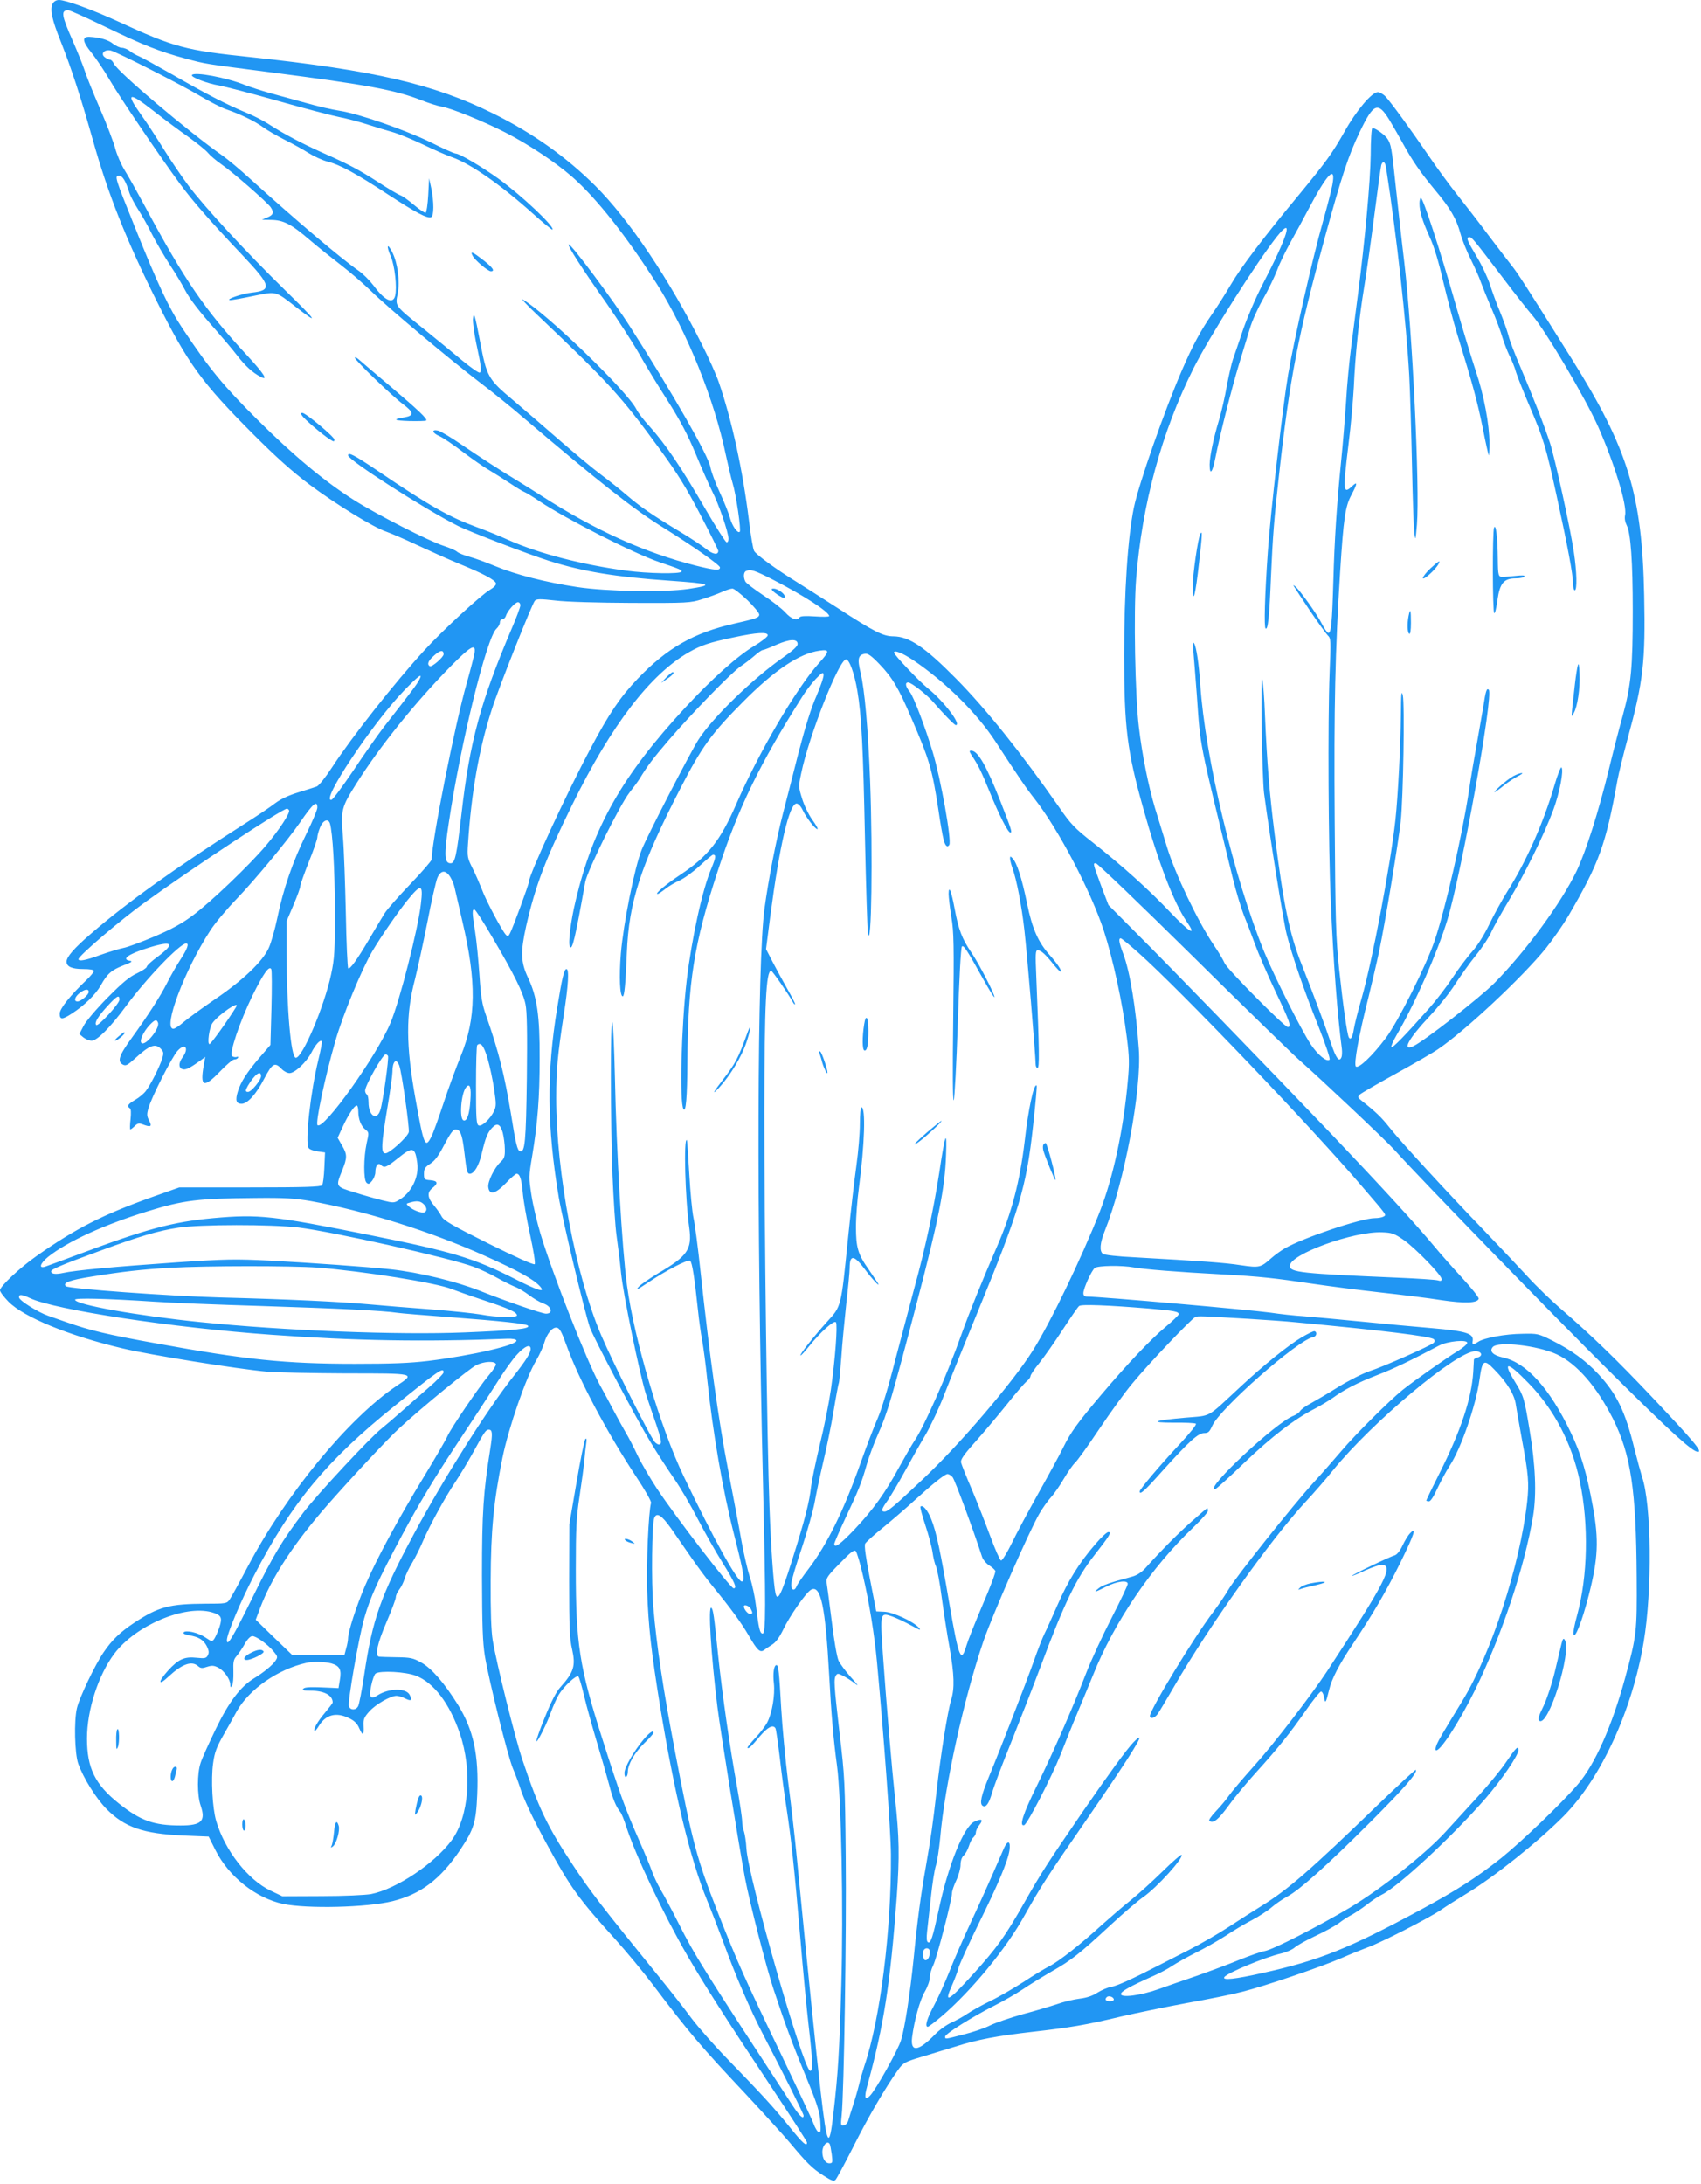 <?xml version="1.0" standalone="no"?>
<!DOCTYPE svg PUBLIC "-//W3C//DTD SVG 20010904//EN"
 "http://www.w3.org/TR/2001/REC-SVG-20010904/DTD/svg10.dtd">
<svg version="1.0" xmlns="http://www.w3.org/2000/svg"
 width="997pt" height="1280pt" viewBox="0 0 997 1280"
 preserveAspectRatio="xMidYMid meet">
<g transform="translate(0,1280) scale(0.1,-0.1)"
fill="#2196f3" stroke="none">
<path d="M309 12779 c-18 -34 -5 -94 50 -230 60 -152 113 -314 185 -569 89
-317 196 -587 377 -950 182 -363 259 -470 564 -776 137 -137 229 -219 330
-295 157 -117 374 -250 448 -275 26 -9 108 -44 180 -78 73 -34 184 -84 247
-110 142 -58 214 -96 217 -116 2 -9 -13 -24 -35 -37 -50 -28 -276 -236 -384
-354 -172 -187 -429 -513 -542 -687 -37 -57 -77 -107 -89 -112 -12 -4 -60 -20
-107 -34 -56 -17 -102 -38 -137 -64 -28 -22 -110 -77 -183 -123 -393 -250
-686 -459 -897 -642 -99 -85 -143 -136 -143 -164 0 -29 32 -43 96 -43 42 0 64
-4 64 -12 0 -6 -20 -30 -43 -52 -93 -88 -157 -168 -157 -197 0 -37 14 -37 71
0 73 47 139 111 170 166 38 68 62 89 134 117 45 17 54 23 38 26 -55 8 -12 40
105 76 143 45 162 27 57 -51 -36 -26 -65 -53 -65 -60 0 -6 -26 -23 -57 -38
-44 -20 -85 -54 -173 -143 -66 -67 -126 -138 -140 -165 l-25 -48 24 -20 c13
-10 34 -19 48 -19 32 0 108 76 201 202 120 163 317 368 353 368 19 0 7 -32
-35 -97 -24 -37 -58 -97 -76 -133 -39 -78 -112 -191 -208 -324 -75 -103 -86
-138 -52 -156 17 -9 27 -4 68 33 89 82 123 94 156 58 16 -17 16 -25 6 -58 -16
-49 -66 -149 -94 -186 -11 -16 -40 -40 -64 -54 -43 -25 -50 -37 -31 -49 7 -4
8 -27 4 -65 -4 -33 -4 -59 -1 -59 3 0 15 9 26 20 16 16 25 18 45 10 49 -19 58
-14 39 22 -14 26 -14 38 -4 72 18 65 139 303 171 337 45 49 69 15 28 -40 -25
-34 -22 -65 6 -69 19 -2 43 11 104 55 l24 18 -8 -45 c-24 -131 -2 -141 94 -41
37 39 75 71 84 71 9 0 19 4 22 10 3 5 0 8 -7 5 -7 -3 -19 -1 -27 4 -20 13 44
202 119 356 65 131 98 177 110 154 4 -8 4 -111 1 -229 l-6 -215 -63 -73 c-76
-89 -111 -144 -128 -200 -16 -51 -10 -72 22 -72 35 0 87 58 134 150 46 88 61
96 100 55 13 -14 34 -25 47 -25 31 0 99 64 128 120 24 47 51 77 61 67 3 -3 -6
-52 -20 -109 -46 -188 -79 -485 -57 -517 5 -8 29 -17 53 -20 l43 -6 -4 -90
c-2 -50 -8 -96 -13 -102 -8 -10 -105 -13 -424 -13 l-413 0 -158 -56 c-291
-104 -446 -183 -676 -344 -101 -71 -217 -180 -217 -203 0 -9 22 -38 49 -66 89
-91 353 -200 671 -275 153 -37 675 -121 845 -136 55 -5 263 -9 463 -10 412 0
408 1 297 -73 -282 -189 -649 -635 -874 -1062 -49 -93 -97 -180 -106 -192 -15
-22 -23 -23 -138 -23 -215 -1 -279 -18 -422 -113 -80 -53 -129 -100 -177 -171
-50 -72 -142 -265 -157 -328 -18 -75 -13 -264 7 -324 30 -85 104 -204 167
-268 106 -107 214 -144 448 -155 l150 -6 40 -80 c78 -155 237 -281 397 -315
142 -29 489 -21 640 16 166 41 281 128 398 302 80 121 92 159 99 322 10 234
-22 380 -112 526 -81 130 -156 216 -216 249 -48 27 -64 30 -144 31 -49 1 -96
2 -102 3 -28 3 -12 76 42 202 30 70 55 136 55 147 0 11 9 31 21 46 11 14 25
43 31 64 6 20 25 62 44 92 18 30 47 88 64 129 39 90 127 252 190 346 26 39 73
117 105 175 65 119 73 130 90 130 21 0 23 -21 9 -110 -41 -257 -49 -372 -49
-745 1 -300 4 -389 17 -472 24 -144 134 -586 164 -658 14 -33 32 -81 40 -106
21 -69 73 -180 155 -331 141 -260 190 -328 408 -568 62 -69 161 -188 219 -265
211 -279 274 -354 548 -645 105 -113 220 -239 254 -280 97 -116 130 -150 195
-191 48 -31 62 -36 72 -26 7 7 55 96 106 197 87 173 188 346 262 449 30 41 38
45 141 76 60 18 147 45 194 59 128 41 247 63 449 86 227 26 313 40 521 90 91
21 266 57 390 80 124 22 268 51 320 65 128 32 453 142 581 197 57 25 127 53
154 63 77 27 360 172 429 219 33 23 102 66 151 96 161 97 420 304 570 455 219
222 402 619 469 1020 51 303 46 808 -10 970 -7 22 -27 95 -44 162 -54 221
-104 323 -213 440 -74 79 -157 139 -268 195 -82 41 -87 42 -175 40 -103 -1
-225 -24 -260 -47 -31 -20 -36 -19 -32 7 6 42 -41 56 -238 73 -98 8 -287 26
-419 39 -132 13 -283 27 -335 31 -52 3 -140 13 -194 21 -113 16 -1000 94
-1073 94 -16 0 -23 6 -23 20 0 28 48 133 67 148 20 14 157 16 229 3 58 -11
256 -27 519 -41 220 -12 309 -22 530 -55 88 -13 264 -36 390 -50 127 -14 291
-34 365 -46 136 -20 209 -17 217 8 3 7 -42 63 -99 125 -57 62 -126 140 -153
173 -112 135 -325 367 -609 665 -414 433 -936 971 -1140 1175 l-169 170 -40
105 c-52 141 -52 140 -34 140 9 0 263 -244 564 -541 301 -298 584 -573 628
-612 124 -109 513 -476 559 -528 133 -149 933 -973 1272 -1309 349 -346 474
-460 506 -460 28 0 -24 62 -269 321 -204 216 -356 363 -533 516 -58 50 -146
135 -195 189 -50 54 -164 175 -254 269 -219 227 -487 518 -555 604 -50 63 -79
91 -166 160 -22 17 -23 21 -10 35 8 8 103 63 210 122 107 59 220 124 250 145
159 108 493 421 631 591 43 54 102 139 132 190 180 309 219 417 287 793 7 39
34 149 60 245 92 336 105 450 97 839 -12 593 -94 861 -427 1391 -267 426 -314
499 -351 545 -22 28 -85 110 -140 183 -55 74 -136 178 -179 232 -43 54 -118
156 -166 227 -111 162 -219 310 -252 346 -14 15 -35 27 -46 27 -35 0 -127
-109 -195 -231 -73 -129 -108 -177 -266 -369 -211 -254 -343 -429 -400 -527
-32 -54 -81 -132 -110 -173 -68 -99 -112 -180 -175 -325 -105 -242 -255 -671
-284 -810 -36 -176 -57 -492 -57 -865 0 -423 17 -560 111 -895 90 -323 181
-558 255 -666 63 -92 20 -67 -95 53 -123 130 -279 271 -455 410 -107 84 -129
107 -199 209 -219 314 -426 573 -604 753 -182 184 -273 245 -365 246 -61 0
-113 27 -329 167 -92 59 -200 128 -240 153 -114 70 -237 159 -248 181 -6 11
-20 90 -30 177 -37 298 -99 584 -177 812 -14 41 -59 143 -101 225 -186 373
-425 729 -623 926 -171 170 -368 310 -599 424 -344 171 -696 253 -1420 330
-384 40 -448 57 -780 210 -151 69 -305 125 -344 125 -16 0 -30 -8 -37 -21z
m312 -138 c215 -104 313 -143 469 -185 121 -32 95 -28 505 -81 558 -72 724
-103 876 -163 41 -16 93 -33 117 -37 57 -9 243 -85 373 -151 135 -69 292 -173
392 -260 141 -123 320 -349 498 -630 176 -280 336 -676 404 -1004 14 -63 31
-136 39 -162 20 -64 51 -276 42 -285 -12 -12 -45 35 -57 80 -6 23 -32 90 -59
148 -27 58 -52 126 -56 150 -10 64 -213 420 -471 824 -99 156 -350 492 -360
482 -7 -8 79 -142 220 -342 69 -99 155 -232 191 -295 35 -63 110 -187 167
-275 76 -120 118 -199 166 -314 35 -85 79 -184 97 -220 39 -76 96 -243 96
-279 0 -14 -5 -22 -12 -20 -7 3 -60 86 -118 185 -147 254 -239 389 -333 494
-33 35 -68 81 -78 102 -55 106 -523 558 -664 641 -16 10 26 -35 95 -100 405
-384 481 -467 705 -774 107 -147 156 -226 240 -387 58 -111 105 -206 105 -212
0 -26 -32 -21 -72 12 -24 19 -96 67 -162 106 -157 95 -221 139 -303 209 -37
32 -106 87 -153 122 -47 35 -152 123 -235 195 -82 72 -207 179 -276 238 -149
125 -156 138 -195 344 -31 161 -37 181 -42 132 -1 -20 7 -80 18 -135 30 -138
34 -170 22 -178 -6 -3 -52 29 -104 72 -51 43 -149 123 -218 179 -179 144 -174
137 -159 212 14 74 0 179 -32 243 -29 57 -36 39 -9 -24 24 -55 38 -183 26
-232 -13 -51 -62 -27 -127 61 -23 30 -62 69 -87 86 -106 74 -362 291 -637 540
-59 54 -131 114 -161 135 -196 137 -615 491 -637 539 -5 12 -15 23 -22 23 -6
0 -20 6 -30 14 -28 20 -4 48 34 40 37 -9 418 -203 530 -270 52 -31 117 -64
145 -74 87 -30 167 -69 217 -105 26 -19 85 -53 131 -76 46 -23 107 -57 137
-76 30 -19 80 -42 110 -50 73 -18 170 -71 357 -194 161 -105 228 -141 251
-132 17 7 17 89 1 169 l-13 59 -5 -99 c-3 -55 -10 -101 -15 -103 -6 -2 -37 19
-70 47 -32 27 -68 53 -80 56 -11 4 -68 37 -126 75 -117 75 -173 105 -329 174
-116 52 -225 109 -313 166 -32 21 -92 52 -135 69 -115 48 -237 111 -428 221
-95 54 -184 103 -199 109 -15 6 -39 19 -53 30 -13 11 -35 20 -48 20 -12 0 -35
11 -51 23 -27 23 -78 38 -138 41 -46 2 -43 -27 12 -94 26 -33 73 -102 103
-154 59 -102 299 -456 416 -615 78 -105 173 -214 368 -420 165 -175 172 -203
52 -216 -58 -6 -161 -42 -126 -44 8 0 69 10 134 24 139 28 128 31 251 -65 140
-108 125 -86 -67 102 -226 221 -464 479 -562 608 -39 52 -105 149 -146 215
-41 66 -100 157 -132 201 -95 133 -75 139 73 23 57 -45 147 -112 201 -150 53
-38 106 -81 117 -95 11 -14 47 -45 80 -68 67 -46 265 -220 287 -250 21 -31 17
-45 -18 -60 l-33 -14 54 -1 c73 -1 119 -25 227 -118 49 -42 132 -108 184 -148
52 -40 132 -109 178 -154 97 -95 459 -399 635 -533 67 -51 183 -144 257 -208
438 -373 650 -540 820 -644 167 -104 330 -218 330 -232 0 -20 -31 -17 -143 11
-299 76 -587 206 -897 405 -58 37 -125 79 -150 94 -98 59 -214 135 -322 208
-62 43 -125 80 -140 84 -41 9 -35 -14 7 -32 19 -8 82 -50 138 -93 57 -43 126
-91 153 -106 27 -16 81 -50 119 -75 39 -26 78 -50 87 -53 10 -4 51 -28 90 -55
152 -102 555 -307 703 -357 124 -42 135 -47 129 -56 -8 -14 -199 -11 -323 6
-256 34 -514 101 -689 179 -53 24 -137 58 -187 76 -161 59 -280 126 -582 331
-138 93 -173 111 -173 90 0 -27 445 -313 645 -414 65 -33 412 -166 535 -205
195 -62 390 -94 708 -116 242 -17 261 -25 107 -48 -143 -21 -479 -15 -652 11
-185 28 -361 73 -481 123 -53 22 -122 47 -152 55 -30 8 -62 21 -71 29 -8 8
-44 23 -80 35 -86 28 -388 182 -521 266 -172 108 -358 263 -569 473 -199 198
-278 293 -438 533 -82 123 -142 251 -281 597 -117 291 -120 300 -92 300 20 0
39 -30 61 -102 7 -20 30 -64 52 -98 22 -34 58 -98 80 -143 23 -45 70 -126 105
-180 36 -54 75 -120 88 -146 29 -55 81 -123 186 -241 41 -47 96 -112 122 -146
45 -58 88 -98 136 -123 47 -25 20 18 -79 125 -246 265 -367 441 -599 874 -46
85 -100 182 -121 215 -20 33 -44 89 -53 123 -9 35 -49 141 -90 235 -41 95 -82
197 -91 227 -10 30 -42 110 -71 176 -64 145 -68 174 -24 174 10 0 109 -45 221
-99z m7522 -543 c24 -40 61 -104 82 -143 53 -96 100 -165 183 -265 93 -111
128 -171 152 -259 11 -40 39 -109 62 -154 22 -45 49 -104 58 -132 10 -27 38
-97 63 -155 25 -58 53 -132 62 -165 10 -33 29 -82 42 -109 14 -27 32 -71 39
-98 8 -26 43 -114 78 -196 84 -197 96 -236 160 -529 65 -297 96 -462 96 -515
0 -21 5 -38 10 -38 15 0 12 110 -5 222 -21 144 -111 551 -140 641 -34 104 -99
270 -172 442 -33 77 -66 162 -72 190 -7 27 -29 88 -48 135 -20 47 -46 118 -59
159 -13 41 -48 116 -79 167 -57 96 -64 114 -42 114 14 0 25 -14 200 -244 71
-94 147 -190 168 -214 76 -87 312 -486 387 -655 96 -218 170 -460 157 -517 -4
-18 0 -40 10 -60 23 -44 35 -213 35 -500 0 -334 -10 -437 -58 -612 -22 -79
-59 -222 -82 -318 -61 -250 -134 -479 -189 -595 -90 -187 -297 -470 -481 -656
-87 -88 -415 -343 -476 -371 -69 -32 -30 42 92 172 51 54 119 138 150 187 31
48 87 127 125 174 38 47 78 108 89 134 11 26 57 108 101 182 93 154 210 392
263 535 37 99 63 235 48 250 -4 4 -23 -43 -41 -105 -64 -219 -165 -447 -276
-622 -31 -50 -78 -135 -105 -191 -29 -61 -68 -124 -100 -160 -29 -32 -82 -103
-117 -156 -35 -53 -97 -134 -138 -180 -142 -160 -213 -233 -220 -226 -4 3 11
37 33 75 107 183 238 482 296 673 84 280 271 1318 242 1347 -12 12 -18 -6 -32
-99 -9 -51 -26 -151 -39 -223 -13 -71 -34 -193 -45 -270 -40 -262 -137 -688
-201 -878 -47 -141 -216 -479 -287 -572 -78 -104 -160 -181 -175 -166 -13 13
17 181 74 406 20 83 49 204 63 271 34 161 112 634 126 759 15 140 24 690 12
740 -8 32 -10 9 -11 -115 -2 -184 -17 -475 -32 -615 -29 -266 -135 -825 -198
-1046 -22 -75 -42 -157 -46 -182 -7 -47 -19 -66 -29 -48 -10 16 -35 194 -57
401 -19 182 -22 280 -26 870 -5 666 3 1004 32 1460 20 314 30 382 66 449 35
66 37 82 6 53 -55 -52 -57 -35 -23 244 14 109 27 260 31 334 8 187 31 407 61
589 14 85 41 277 60 425 19 149 37 279 40 289 9 27 23 20 28 -15 62 -396 119
-912 136 -1221 5 -95 12 -329 16 -522 4 -192 10 -372 14 -400 6 -47 7 -44 15
50 17 216 -26 1127 -74 1536 -17 140 -39 344 -51 454 -23 221 -27 240 -48 272
-14 22 -71 63 -88 63 -5 0 -10 -71 -10 -158 -2 -153 -33 -495 -74 -812 -11
-85 -29 -224 -40 -309 -11 -84 -25 -228 -30 -320 -6 -91 -19 -254 -30 -361
-25 -252 -38 -447 -45 -695 -7 -246 -13 -305 -29 -305 -6 0 -23 24 -38 53 -26
54 -137 209 -159 222 -14 10 -21 21 86 -140 48 -71 96 -138 107 -149 19 -18
19 -26 11 -225 -11 -274 -7 -1024 7 -1336 15 -354 39 -666 65 -863 2 -18 1
-40 -2 -48 -13 -33 -32 -8 -61 79 -32 97 -106 295 -172 462 -72 180 -107 352
-159 765 -30 239 -45 419 -57 705 -3 88 -10 178 -15 200 -12 56 -2 -572 10
-665 32 -242 114 -755 132 -824 32 -127 103 -334 186 -540 42 -106 71 -192 66
-197 -16 -16 -70 28 -112 92 -57 88 -209 390 -271 539 -177 433 -347 1141
-375 1570 -8 119 -23 219 -36 239 -7 11 -9 0 -5 -39 3 -30 12 -149 21 -265 22
-313 10 -249 210 -1070 19 -77 48 -174 64 -215 17 -41 47 -120 67 -175 20 -55
74 -180 120 -277 84 -176 95 -208 72 -208 -19 0 -356 340 -370 374 -7 17 -35
65 -64 107 -91 134 -227 418 -274 574 -24 77 -55 181 -71 231 -37 124 -75 310
-94 474 -22 183 -31 672 -16 865 35 441 150 864 337 1237 94 187 366 616 489
772 101 126 64 5 -85 -282 -40 -77 -90 -194 -115 -267 -24 -71 -50 -148 -58
-170 -8 -22 -24 -92 -36 -155 -11 -64 -32 -156 -47 -205 -33 -110 -53 -208
-54 -257 0 -69 17 -48 34 40 27 137 95 405 138 547 22 72 50 165 63 207 12 43
47 121 78 175 31 54 67 130 82 168 14 39 50 113 79 165 29 52 76 138 103 190
113 215 165 268 142 145 -5 -28 -29 -122 -54 -210 -64 -226 -171 -699 -205
-900 -32 -190 -105 -825 -119 -1040 -18 -259 -23 -442 -13 -449 14 -9 22 66
32 314 10 226 18 331 46 580 63 572 112 824 270 1401 97 354 137 476 203 614
82 171 107 181 174 73z m-3612 -2696 c181 -93 329 -189 329 -213 0 -5 -38 -5
-84 -2 -57 4 -85 2 -90 -6 -14 -22 -48 -10 -84 30 -20 22 -79 68 -130 101 -51
34 -97 69 -103 79 -13 25 -11 56 4 62 27 12 50 4 158 -51z m-150 -120 c38 -37
69 -75 69 -84 0 -18 -17 -24 -145 -53 -239 -54 -395 -143 -568 -324 -102 -107
-168 -205 -275 -407 -142 -266 -362 -742 -362 -783 0 -14 -95 -273 -111 -302
-9 -18 -13 -19 -24 -8 -23 24 -117 201 -141 267 -14 35 -38 91 -55 124 -29 58
-31 67 -26 142 20 304 65 558 139 786 41 129 237 622 253 639 11 11 31 11 121
1 65 -8 245 -13 449 -14 325 -1 343 0 411 22 39 12 91 31 115 42 24 11 52 20
62 20 10 0 49 -31 88 -68z m-1331 -30 c0 -10 -23 -72 -51 -137 -182 -428 -246
-662 -294 -1084 -29 -250 -38 -291 -64 -291 -37 0 -39 48 -11 235 69 464 222
1088 280 1140 11 10 20 26 20 37 0 10 6 18 14 18 8 0 18 9 21 20 9 29 54 80
71 80 8 0 14 -8 14 -18z m1450 -176 c0 -8 -36 -36 -79 -62 -97 -57 -254 -198
-407 -364 -367 -397 -537 -697 -639 -1125 -30 -123 -46 -254 -35 -274 14 -25
31 48 90 378 12 68 204 455 260 526 22 28 48 63 58 79 47 77 76 116 170 226
136 158 370 399 424 435 24 16 60 44 81 62 20 18 42 33 48 33 6 0 42 14 80 31
78 34 124 36 124 4 0 -13 -28 -39 -87 -80 -175 -122 -411 -351 -494 -480 -50
-79 -299 -561 -333 -646 -41 -101 -107 -432 -122 -608 -11 -136 -6 -251 11
-251 10 0 17 78 24 255 12 299 81 512 314 964 125 243 180 319 367 507 184
186 331 284 448 300 61 9 61 -3 -4 -74 -134 -151 -351 -521 -484 -826 -92
-212 -166 -306 -324 -411 -89 -59 -155 -115 -137 -115 5 0 25 13 46 30 20 16
58 38 83 49 25 11 78 49 117 85 39 36 75 66 79 66 19 0 17 -16 -9 -79 -53
-123 -115 -408 -145 -656 -32 -275 -43 -718 -19 -756 14 -23 22 68 23 276 3
469 38 692 178 1120 120 369 245 626 495 1021 21 34 57 81 80 105 37 38 43 41
45 24 2 -11 -17 -67 -41 -123 -31 -69 -65 -178 -107 -339 -33 -131 -73 -287
-89 -348 -42 -164 -86 -391 -109 -560 -43 -315 -47 -1802 -9 -3365 17 -729 17
-885 -2 -885 -16 0 -23 28 -39 163 -6 51 -22 126 -36 167 -13 41 -35 136 -49
212 -13 76 -50 268 -80 426 -55 284 -106 652 -161 1162 -14 132 -32 269 -40
305 -8 36 -19 152 -25 259 -6 107 -12 196 -14 198 -20 20 -10 -347 14 -514 17
-126 -9 -165 -182 -266 -51 -31 -102 -66 -113 -78 -22 -25 -13 -21 50 21 108
73 238 140 250 130 12 -10 25 -93 46 -290 6 -58 17 -138 25 -179 7 -41 21
-142 29 -225 33 -313 91 -653 159 -917 55 -216 64 -269 44 -269 -27 0 -165
249 -340 615 -136 283 -290 800 -333 1120 -29 215 -62 783 -71 1225 -4 168
-10 312 -15 320 -12 21 -11 -590 1 -900 6 -140 16 -300 24 -355 8 -55 20 -152
26 -215 12 -122 106 -581 145 -709 14 -42 41 -123 61 -180 25 -73 33 -106 25
-114 -7 -7 -16 -5 -31 8 -24 21 -245 462 -317 630 -149 350 -263 952 -263
1389 0 166 8 251 45 492 26 168 32 264 15 264 -13 0 -26 -52 -54 -227 -63
-382 -60 -698 9 -1111 23 -136 150 -666 182 -762 20 -58 270 -532 357 -675 36
-60 97 -154 135 -209 38 -54 101 -162 141 -240 40 -77 106 -194 147 -259 69
-112 85 -147 63 -147 -18 0 -336 413 -450 585 -40 61 -91 148 -113 194 -22 47
-53 107 -70 135 -16 28 -49 87 -72 131 -23 44 -58 109 -78 145 -78 143 -277
648 -350 891 -19 64 -43 164 -52 223 -16 103 -16 110 4 229 32 191 44 345 44
572 1 251 -15 362 -68 474 -43 91 -45 150 -11 303 54 236 112 390 271 713 228
465 457 763 683 892 72 41 119 57 262 87 136 29 200 33 200 12z m-1718 -98
c-1 -14 -22 -95 -46 -181 -68 -236 -205 -926 -206 -1035 0 -7 -56 -72 -125
-144 -69 -72 -137 -149 -151 -172 -14 -22 -54 -90 -89 -149 -73 -124 -113
-179 -124 -173 -4 3 -11 148 -14 323 -4 175 -11 377 -17 448 -13 159 -9 173
80 314 137 217 346 477 556 690 111 112 142 130 136 79z m-182 -13 c0 -17 -69
-77 -81 -70 -18 12 -9 33 27 64 34 31 54 33 54 6z m2752 -34 c187 -126 375
-311 485 -481 139 -213 177 -269 229 -335 138 -177 326 -535 403 -768 55 -170
110 -422 136 -631 14 -109 15 -150 5 -255 -25 -284 -87 -568 -165 -766 -108
-274 -288 -647 -390 -809 -117 -187 -432 -556 -651 -761 -164 -155 -200 -185
-220 -185 -22 0 -17 16 20 67 18 27 63 102 99 168 36 66 90 162 121 214 30 51
81 159 112 240 31 80 115 288 186 461 253 615 293 746 333 1110 14 128 24 235
21 237 -16 16 -49 -138 -70 -325 -28 -236 -77 -424 -163 -620 -89 -205 -163
-388 -209 -517 -79 -224 -217 -537 -274 -620 -15 -22 -55 -92 -90 -155 -80
-148 -153 -250 -263 -366 -82 -86 -117 -111 -117 -83 0 6 29 73 64 148 78 165
97 213 126 316 12 44 42 124 66 178 54 120 82 214 228 772 126 480 165 674
171 865 6 157 -5 129 -40 -105 -34 -219 -82 -443 -146 -675 -27 -102 -79 -297
-115 -434 -36 -143 -79 -283 -100 -330 -20 -45 -64 -160 -98 -256 -101 -285
-197 -481 -307 -626 -33 -43 -65 -89 -70 -102 -13 -33 -35 -22 -31 17 1 18 29
112 62 209 32 97 66 218 75 267 9 50 31 155 50 235 19 80 47 215 61 300 14 85
28 158 30 162 3 4 9 72 15 150 5 79 19 221 29 315 11 95 20 190 20 210 0 81
25 79 90 -8 44 -59 94 -112 75 -79 -5 8 -29 43 -52 77 -65 92 -76 131 -76 253
0 58 8 159 17 225 34 258 41 475 15 475 -5 0 -9 -44 -9 -98 0 -54 -9 -162 -20
-241 -11 -78 -34 -273 -50 -433 -41 -405 -38 -393 -123 -486 -79 -88 -161
-191 -155 -197 2 -2 23 20 47 50 70 88 152 161 161 144 10 -19 -5 -219 -30
-394 -11 -77 -40 -223 -65 -323 -24 -101 -47 -211 -51 -245 -9 -87 -35 -191
-112 -434 -64 -204 -85 -245 -97 -190 -11 52 -26 260 -35 507 -14 362 -30
1636 -30 2316 1 630 10 824 40 824 7 0 101 -136 128 -185 6 -11 11 -15 12 -10
0 6 -21 46 -46 90 -25 44 -63 114 -85 156 l-39 76 25 194 c54 412 111 659 154
659 10 0 25 -16 35 -37 21 -45 74 -113 87 -113 6 0 -8 25 -30 55 -22 31 -49
87 -60 125 -21 67 -21 72 -5 147 45 219 222 668 263 668 19 0 49 -82 66 -183
25 -147 34 -336 45 -872 6 -283 14 -531 17 -550 21 -110 29 464 13 890 -12
313 -32 537 -56 638 -20 81 -14 104 26 110 17 3 38 -12 84 -60 76 -79 112
-139 187 -315 107 -247 123 -302 159 -538 11 -77 25 -157 31 -177 9 -36 22
-48 33 -30 15 25 -50 389 -98 547 -46 151 -111 321 -133 349 -26 32 -30 56
-10 56 19 0 110 -72 148 -116 53 -62 123 -134 131 -134 36 0 -69 139 -163 215
-54 44 -199 197 -199 210 0 17 49 -2 112 -44z m-2896 -118 c-14 -26 -36 -56
-206 -274 -35 -46 -116 -160 -178 -254 -63 -93 -121 -172 -129 -173 -69 -16
238 446 424 639 88 91 115 110 89 62z m-596 -747 c0 -13 -30 -84 -66 -157 -78
-159 -133 -318 -168 -487 -14 -68 -37 -149 -51 -179 -36 -79 -152 -190 -319
-303 -76 -52 -158 -112 -181 -132 -24 -21 -50 -38 -59 -38 -64 0 67 347 216
575 28 44 98 127 154 185 108 112 299 343 373 450 75 110 101 132 101 86z
m-166 -15 c9 -14 -59 -118 -136 -208 -95 -113 -323 -331 -427 -408 -61 -46
-122 -80 -225 -124 -78 -33 -159 -63 -181 -67 -22 -4 -82 -22 -133 -40 -92
-34 -132 -41 -132 -26 0 19 249 232 391 334 278 201 804 548 831 548 4 0 9 -4
12 -9z m240 -78 c16 -56 28 -262 29 -503 0 -249 -2 -285 -22 -380 -40 -189
-168 -490 -207 -490 -29 0 -54 288 -54 618 l0 183 40 94 c22 52 40 101 40 111
0 9 23 73 50 142 28 69 50 134 50 144 0 10 7 36 16 58 17 43 48 55 58 23z
m706 -315 c11 -18 22 -46 25 -63 4 -16 24 -104 45 -195 84 -356 81 -569 -9
-789 -26 -64 -72 -188 -101 -276 -29 -88 -61 -177 -72 -198 -36 -72 -44 -51
-93 223 -56 312 -57 495 -3 699 16 64 49 215 73 336 23 121 50 237 58 258 20
48 50 50 77 5z m-173 -156 c-16 -145 -124 -569 -178 -697 -80 -193 -394 -633
-428 -600 -13 13 43 279 105 495 44 152 153 416 216 524 52 88 149 228 205
298 82 101 94 98 80 -20z m420 -198 c126 -214 179 -321 193 -390 9 -42 11
-165 8 -433 -5 -374 -11 -438 -40 -429 -16 6 -24 38 -53 218 -38 230 -72 366
-144 572 -26 73 -32 111 -41 245 -6 87 -17 200 -25 250 -18 112 -19 136 -3
131 6 -2 54 -76 105 -164z m3785 -88 c248 -221 1014 -1022 1312 -1371 151
-176 143 -165 125 -176 -8 -5 -31 -9 -51 -9 -78 0 -420 -115 -527 -177 -24
-14 -60 -40 -80 -58 -62 -55 -69 -57 -178 -41 -95 15 -243 25 -617 46 -106 5
-184 14 -192 21 -21 17 -17 63 12 136 115 287 216 828 199 1063 -17 243 -52
454 -91 558 -26 69 -29 92 -15 92 5 0 51 -38 103 -84z m-6152 -230 c0 -17 -46
-56 -66 -56 -23 0 -16 27 12 49 31 24 54 27 54 7z m180 -46 c0 -23 -125 -159
-136 -148 -12 13 10 50 66 111 56 61 70 69 70 37z m684 -42 c-46 -76 -148
-218 -156 -218 -15 0 -1 97 17 123 35 50 165 138 139 95z m-458 -92 c13 -33
-75 -141 -97 -119 -13 13 11 65 49 106 29 30 40 34 48 13z m1932 -211 c13 -44
30 -124 38 -178 13 -88 13 -101 -1 -131 -22 -45 -70 -90 -89 -83 -14 6 -16 37
-16 235 0 126 3 232 7 236 21 20 39 -4 61 -79z m-584 16 c7 -10 -30 -274 -45
-318 -21 -65 -69 -33 -69 46 0 22 -4 43 -10 46 -5 3 -10 13 -10 22 0 31 103
213 120 213 5 0 11 -4 14 -9z m66 -56 c15 -39 61 -368 56 -391 -8 -29 -112
-124 -137 -124 -27 0 -25 48 11 264 17 98 30 194 30 212 0 63 22 85 40 39z
m-810 -63 c0 -23 -57 -92 -76 -92 -17 0 -17 8 -1 36 40 67 77 95 77 56z m1227
-142 c-5 -81 -20 -124 -40 -117 -26 8 -15 158 15 194 22 27 31 0 25 -77z
m-657 -64 c0 -46 16 -87 42 -107 21 -16 21 -19 7 -80 -18 -83 -19 -214 -1
-231 11 -11 17 -9 33 11 10 13 19 35 19 50 0 38 16 59 32 43 20 -20 33 -15 99
38 89 72 102 68 115 -29 10 -79 -33 -169 -103 -212 -33 -21 -36 -21 -101 -5
-37 9 -111 30 -164 47 -112 34 -111 33 -73 127 31 77 31 95 -1 149 l-25 44 30
65 c34 73 68 124 82 124 5 0 9 -15 9 -34z m847 -126 c6 -25 12 -68 12 -96 1
-42 -3 -55 -25 -75 -36 -33 -76 -115 -72 -147 6 -49 41 -41 102 22 29 31 58
56 64 56 19 0 29 -32 36 -110 3 -41 22 -151 42 -243 22 -100 33 -172 28 -177
-6 -6 -116 44 -269 120 -210 105 -263 135 -276 159 -8 16 -27 43 -42 61 -42
49 -45 79 -14 105 37 29 34 43 -10 47 -36 3 -38 5 -38 38 0 29 6 39 37 59 28
18 49 47 83 113 34 64 51 88 65 88 28 0 39 -29 51 -128 14 -119 17 -132 33
-132 25 0 54 49 70 120 21 89 33 120 59 148 30 33 50 24 64 -28z m-1126 -400
c320 -58 698 -176 1019 -320 198 -89 287 -138 324 -179 37 -41 -8 -28 -155 47
-233 118 -364 157 -839 252 -568 114 -653 124 -920 100 -240 -22 -395 -64
-805 -218 -88 -33 -170 -63 -182 -67 -38 -11 -27 20 19 58 113 90 329 189 583
267 214 66 292 75 631 78 173 2 231 -2 325 -18z m661 -17 c21 -19 23 -42 5
-49 -17 -6 -66 12 -90 34 -18 16 -18 17 5 23 40 12 61 10 80 -8z m-732 -138
c209 -26 890 -179 1028 -231 37 -14 96 -41 132 -62 36 -20 83 -44 105 -53 22
-8 61 -31 87 -51 26 -20 63 -41 82 -48 49 -16 61 -60 16 -60 -23 0 -234 73
-390 135 -140 55 -354 107 -520 125 -133 14 -463 38 -710 51 -202 10 -257 9
-540 -10 -360 -25 -603 -47 -668 -62 -46 -10 -72 -7 -72 9 0 12 56 36 285 120
228 84 341 118 460 136 129 20 545 20 705 1z m6476 -72 c67 -46 224 -207 224
-231 0 -10 -6 -12 -22 -7 -13 4 -120 11 -238 16 -563 24 -630 31 -630 69 0 68
371 203 540 197 58 -2 72 -7 126 -44z m-6365 -163 c269 -21 701 -90 787 -126
21 -8 104 -38 186 -65 148 -49 196 -70 196 -89 0 -15 -124 -12 -211 5 -42 7
-172 21 -290 30 -118 9 -284 22 -369 30 -164 15 -479 30 -870 40 -294 8 -890
51 -904 66 -21 20 22 36 156 57 180 29 286 41 458 51 214 12 706 12 861 1z
m-1685 -179 c143 -68 839 -174 1419 -215 486 -35 891 -42 1379 -23 30 1 51 -3
53 -10 9 -26 -257 -88 -517 -120 -108 -13 -219 -17 -430 -17 -406 0 -640 24
-1160 119 -294 53 -390 76 -530 125 -36 13 -84 29 -106 37 -59 20 -168 88
-172 107 -4 21 15 20 64 -3z m734 -21 c80 -6 360 -17 622 -25 441 -14 712 -27
798 -40 19 -3 154 -14 300 -25 320 -24 452 -39 464 -50 18 -18 -71 -28 -369
-40 -388 -16 -1057 10 -1555 61 -370 38 -730 102 -730 131 0 11 180 7 470 -12z
m5825 -40 c151 -13 177 -18 173 -35 -2 -6 -37 -40 -78 -74 -84 -70 -223 -216
-375 -396 -140 -166 -179 -219 -224 -311 -21 -43 -87 -164 -146 -269 -58 -104
-129 -236 -156 -293 -28 -57 -56 -101 -62 -99 -6 2 -35 66 -63 143 -28 76 -77
200 -108 274 -32 74 -60 145 -63 157 -4 17 14 44 82 120 48 54 131 152 184
218 52 66 106 128 118 138 13 10 23 24 23 31 0 7 23 42 52 77 28 35 90 123
136 194 47 72 90 135 97 140 13 11 165 5 410 -15z m580 -60 c99 -6 227 -15
285 -21 502 -47 787 -82 804 -99 7 -7 6 -14 -1 -21 -16 -16 -290 -138 -373
-165 -42 -14 -123 -55 -185 -93 -60 -38 -134 -81 -163 -97 -29 -15 -57 -36
-62 -45 -5 -9 -22 -21 -37 -27 -100 -35 -525 -432 -463 -432 7 0 84 70 173
156 160 153 296 258 417 319 30 16 75 43 100 60 72 52 147 90 262 135 92 35
198 86 363 173 49 26 165 37 165 16 0 -8 -24 -28 -52 -46 -62 -37 -261 -177
-327 -230 -77 -62 -279 -263 -359 -358 -42 -49 -115 -133 -163 -185 -119 -131
-457 -555 -498 -626 -19 -33 -60 -93 -91 -134 -112 -147 -370 -572 -370 -608
0 -20 28 -13 45 11 9 12 52 85 97 162 207 358 570 867 772 1084 46 49 118 132
159 183 230 283 725 698 834 698 38 0 47 -28 13 -37 -11 -3 -20 -8 -21 -12 0
-3 -2 -37 -4 -74 -10 -154 -72 -341 -196 -589 -44 -87 -79 -160 -79 -163 0 -3
7 -5 16 -5 9 0 28 29 50 78 20 42 51 100 70 129 67 101 155 355 176 508 16
115 26 121 87 57 75 -76 119 -149 126 -207 4 -27 20 -117 35 -200 39 -209 43
-257 31 -369 -42 -370 -211 -890 -380 -1166 -116 -190 -137 -226 -149 -253 -7
-17 -10 -32 -7 -35 19 -19 135 158 231 353 158 324 291 724 340 1020 21 130
14 297 -21 505 -31 186 -34 197 -85 280 -77 125 -46 122 80 -8 149 -153 254
-354 300 -576 53 -253 46 -556 -16 -783 -14 -50 -24 -100 -22 -110 8 -36 49
68 90 226 55 216 60 323 24 521 -37 200 -68 306 -131 437 -122 255 -258 406
-395 436 -59 13 -82 36 -61 61 30 36 264 10 377 -43 117 -55 233 -189 328
-377 105 -211 136 -416 139 -929 2 -320 0 -342 -68 -591 -77 -282 -177 -507
-278 -624 -95 -111 -328 -334 -447 -430 -143 -114 -264 -191 -475 -305 -421
-227 -594 -296 -922 -369 -164 -37 -240 -45 -227 -25 14 24 238 117 334 139
30 7 66 23 80 36 14 12 69 43 123 68 54 25 115 59 135 74 20 16 53 37 72 47
19 10 60 37 90 60 30 24 71 51 90 60 98 48 419 347 609 566 93 108 191 251
191 281 0 29 -15 14 -72 -70 -28 -42 -101 -131 -161 -197 -60 -66 -147 -161
-193 -211 -118 -130 -376 -334 -561 -445 -191 -113 -450 -246 -500 -255 -21
-3 -87 -27 -148 -51 -60 -25 -173 -67 -250 -94 -77 -26 -179 -62 -227 -79
-105 -37 -218 -51 -218 -28 0 16 55 46 192 107 37 16 87 43 110 59 24 16 85
50 136 76 51 25 130 70 175 99 45 30 115 72 156 93 40 21 92 55 115 75 22 19
64 48 92 63 71 38 233 183 485 435 197 197 281 293 267 307 -3 2 -104 -91
-224 -207 -395 -382 -525 -495 -679 -590 -48 -30 -135 -85 -194 -124 -58 -38
-160 -97 -226 -131 -66 -34 -147 -75 -180 -92 -157 -81 -247 -122 -282 -128
-21 -3 -57 -19 -81 -34 -29 -19 -63 -30 -104 -35 -34 -4 -93 -18 -132 -32 -39
-13 -129 -40 -201 -59 -71 -20 -157 -49 -190 -65 -33 -17 -104 -41 -157 -54
-113 -29 -108 -29 -108 -12 0 16 163 118 290 182 52 26 126 69 165 95 38 26
115 73 170 105 116 66 161 102 345 272 74 69 160 142 190 163 80 55 241 233
225 248 -3 3 -54 -41 -113 -99 -59 -58 -143 -134 -187 -169 -44 -35 -118 -99
-165 -141 -123 -113 -254 -216 -310 -244 -27 -14 -95 -55 -151 -92 -56 -36
-143 -87 -193 -111 -50 -24 -110 -58 -134 -74 -23 -16 -66 -40 -95 -53 -29
-13 -72 -44 -97 -70 -97 -100 -145 -106 -134 -17 12 96 45 217 74 267 17 29
30 67 30 84 0 18 9 50 20 72 20 39 110 385 110 424 0 11 11 44 25 73 14 30 25
71 25 91 0 24 7 44 18 55 11 9 24 34 31 55 6 21 18 44 26 51 8 7 15 20 15 30
0 9 9 29 20 43 26 32 14 40 -30 19 -61 -29 -153 -257 -208 -517 -35 -161 -47
-199 -63 -189 -8 4 -9 25 -5 63 4 31 13 120 22 198 8 78 21 163 30 190 8 26
19 100 25 163 26 304 140 820 253 1150 53 154 265 638 328 748 18 31 49 75 69
97 20 22 54 72 76 110 23 39 51 79 63 90 13 11 76 99 141 196 65 97 153 219
196 270 96 117 349 382 370 390 17 6 35 5 308 -11z m-3993 -160 c71 -197 239
-512 409 -769 50 -75 87 -141 85 -150 -15 -53 -28 -356 -23 -515 8 -214 23
-350 76 -678 84 -511 177 -898 276 -1138 24 -58 66 -168 95 -245 71 -195 159
-399 230 -535 123 -236 240 -470 240 -480 0 -25 -23 -4 -64 58 -532 813 -574
881 -668 1067 -39 77 -86 166 -105 197 -18 31 -42 81 -52 110 -10 29 -44 111
-75 181 -79 179 -114 275 -216 596 -134 420 -155 557 -155 991 0 243 3 306 22
430 12 80 25 174 28 210 3 36 8 81 11 100 4 24 2 32 -5 25 -6 -6 -29 -120 -52
-255 l-42 -245 -1 -330 c0 -271 3 -343 17 -401 22 -98 11 -135 -69 -224 -23
-25 -54 -85 -90 -175 -31 -75 -53 -139 -50 -142 6 -7 64 109 87 176 11 30 30
73 43 96 30 50 105 120 116 108 5 -4 20 -56 34 -115 14 -59 48 -181 75 -271
27 -90 59 -201 71 -247 21 -83 41 -131 65 -160 7 -8 23 -46 35 -85 57 -175
215 -508 359 -758 90 -156 237 -387 484 -758 119 -179 217 -331 217 -337 0
-27 -24 -6 -102 91 -95 117 -164 192 -363 397 -78 80 -173 188 -212 240 -38
52 -125 163 -192 245 -335 412 -400 497 -501 650 -151 227 -202 334 -298 620
-43 127 -152 566 -174 700 -9 53 -13 170 -12 350 1 293 17 461 69 720 36 177
139 474 198 571 19 33 40 78 46 100 15 55 48 96 74 92 17 -2 29 -24 59 -108z
m-212 -17 c0 -24 -28 -68 -98 -157 -152 -191 -414 -606 -587 -929 -195 -364
-242 -499 -290 -822 -14 -92 -30 -176 -36 -186 -13 -25 -46 -24 -54 0 -8 27
58 404 90 516 37 128 78 217 226 495 89 166 187 329 303 505 95 143 206 313
247 378 41 66 94 141 120 168 46 50 79 63 79 32z m-203 -89 c2 -6 -17 -36 -42
-65 -56 -66 -223 -312 -242 -356 -7 -18 -69 -124 -136 -235 -155 -254 -281
-488 -347 -642 -51 -120 -100 -270 -100 -310 0 -11 -5 -38 -11 -58 l-10 -38
-154 0 -153 0 -107 103 -106 103 24 64 c69 185 200 385 402 615 141 160 348
382 418 446 134 123 404 344 448 367 46 23 109 26 116 6z m-307 -48 c0 -7 -39
-48 -87 -89 -49 -42 -122 -107 -164 -144 -42 -37 -92 -80 -111 -95 -63 -48
-382 -391 -460 -494 -127 -168 -175 -248 -299 -500 -115 -233 -149 -290 -149
-247 0 35 80 226 160 380 220 425 425 673 825 994 258 208 285 227 285 195z
m2983 -614 c13 -14 125 -318 173 -467 5 -16 24 -39 41 -50 18 -11 34 -26 37
-33 3 -7 -30 -96 -74 -197 -43 -101 -86 -209 -95 -239 -32 -109 -45 -78 -100
241 -54 317 -77 424 -107 499 -21 53 -50 86 -63 73 -3 -4 10 -53 29 -110 19
-57 38 -129 42 -159 4 -30 13 -67 20 -81 7 -15 23 -98 34 -185 12 -87 32 -219
46 -294 27 -155 30 -235 9 -303 -21 -69 -62 -325 -85 -532 -24 -209 -33 -271
-65 -455 -28 -157 -49 -313 -70 -530 -21 -206 -52 -409 -74 -479 -18 -58 -148
-291 -182 -325 -29 -31 -35 -11 -16 57 98 357 135 598 173 1107 17 238 15 353
-10 580 -18 167 -51 555 -71 840 -17 249 -17 250 55 225 24 -9 74 -32 110 -52
53 -29 61 -32 45 -13 -32 36 -151 91 -203 93 l-46 2 -37 190 c-25 128 -34 195
-28 207 5 9 51 51 102 92 50 41 133 112 182 157 113 103 183 159 199 159 7 0
20 -8 29 -18z m-1651 -299 c30 -43 84 -121 120 -173 36 -52 93 -129 127 -170
100 -122 165 -210 209 -286 50 -87 67 -103 90 -86 10 7 31 22 49 33 21 13 42
43 63 86 36 77 135 220 164 235 57 30 84 -99 106 -502 12 -222 25 -378 46
-530 25 -186 38 -853 25 -1288 -11 -385 -19 -516 -46 -749 -25 -219 -38 -195
-75 128 -26 224 -75 706 -140 1374 -11 116 -34 316 -51 445 -16 129 -34 321
-40 425 -12 215 -16 255 -28 255 -15 0 -22 -50 -15 -108 7 -68 -10 -171 -38
-226 -11 -22 -43 -64 -71 -93 -27 -29 -48 -55 -46 -58 7 -7 22 7 73 68 46 54
77 70 91 47 4 -6 15 -85 26 -176 10 -91 28 -223 39 -292 28 -185 46 -353 80
-752 16 -195 39 -432 50 -527 24 -202 25 -266 8 -261 -42 14 -365 1143 -373
1303 -2 39 -9 83 -14 99 -6 15 -11 42 -11 60 0 18 -13 107 -29 197 -43 235
-87 544 -111 769 -25 244 -30 279 -41 286 -19 12 -2 -273 36 -581 18 -144 124
-802 161 -1000 28 -148 126 -529 168 -655 71 -215 112 -323 187 -505 68 -165
83 -212 87 -269 4 -56 2 -68 -9 -64 -8 3 -22 25 -31 51 -9 25 -98 213 -196
419 -204 424 -252 532 -363 814 -128 327 -151 416 -253 950 -69 361 -108 620
-127 849 -12 142 -8 486 6 518 14 34 42 17 97 -60z m1126 -278 c36 -153 67
-345 82 -505 41 -442 81 -991 82 -1130 3 -442 -63 -969 -156 -1240 -8 -25 -22
-72 -30 -105 -8 -33 -24 -89 -36 -125 -12 -36 -24 -76 -28 -90 -4 -14 -16 -26
-26 -28 -18 -4 -19 1 -13 57 14 130 29 1083 24 1519 -4 431 -6 472 -36 722
-33 287 -35 318 -21 340 8 12 13 12 42 -3 18 -9 49 -29 68 -44 26 -21 20 -11
-22 35 -31 35 -64 79 -73 98 -9 19 -27 120 -40 231 -14 109 -27 211 -30 227
-4 25 5 39 77 112 65 67 84 82 94 72 6 -7 26 -71 42 -143z m-658 -194 c13 -26
13 -31 -5 -31 -12 0 -35 28 -35 44 0 14 30 4 40 -13z m-3159 -21 c56 -16 64
-30 45 -88 -9 -27 -23 -57 -30 -68 -13 -18 -15 -17 -52 8 -43 29 -118 46 -128
29 -4 -6 9 -12 31 -16 57 -9 86 -27 105 -64 13 -26 14 -39 6 -54 -9 -17 -17
-19 -66 -14 -71 8 -107 -9 -167 -75 -61 -68 -59 -94 3 -35 80 74 136 94 173
61 15 -13 24 -14 53 -4 29 9 40 8 66 -5 34 -18 70 -69 70 -100 0 -17 2 -18 10
-5 6 8 9 45 8 82 -2 56 1 71 18 90 11 13 33 44 48 71 16 29 34 47 45 47 23 0
89 -47 124 -89 25 -30 26 -34 12 -55 -17 -26 -72 -71 -127 -104 -79 -49 -146
-137 -223 -296 -40 -83 -81 -173 -89 -199 -21 -62 -21 -190 0 -250 31 -91 6
-117 -117 -117 -156 0 -234 27 -361 128 -141 112 -188 208 -188 382 0 167 66
372 161 498 125 165 410 286 570 242z m701 -300 c49 -14 61 -37 50 -97 l-8
-48 -39 2 c-122 6 -157 5 -167 -5 -9 -9 2 -12 45 -12 77 0 127 -27 127 -69 0
-4 -21 -31 -46 -61 -43 -51 -70 -98 -60 -107 2 -2 14 12 26 32 40 65 101 81
176 44 31 -15 48 -31 60 -60 21 -47 28 -43 25 16 -2 38 3 49 34 84 38 42 124
91 159 91 12 0 34 -7 50 -15 35 -18 43 -13 28 19 -19 43 -122 42 -189 -1 -42
-28 -52 -13 -37 58 7 34 19 66 26 70 28 18 175 10 235 -13 104 -39 198 -162
258 -338 75 -219 54 -489 -48 -627 -101 -137 -325 -286 -472 -315 -34 -6 -159
-12 -290 -12 l-230 -1 -69 33 c-133 63 -269 237 -319 409 -22 75 -31 243 -18
337 9 65 20 95 63 170 28 50 63 111 76 136 73 129 241 246 407 283 38 9 110 7
147 -3z m3508 -1689 c0 -30 -11 -51 -26 -51 -14 0 -20 51 -7 63 13 14 33 6 33
-12z m1078 -278 c2 -8 -6 -13 -22 -13 -25 0 -33 10 -19 24 10 10 36 3 41 -11z
m-1665 -850 c3 -5 8 -32 12 -60 6 -49 5 -53 -14 -53 -24 0 -41 28 -41 67 0 38
30 69 43 46z"/>
<path d="M1125 12360 c-8 -12 91 -50 159 -61 33 -6 188 -46 343 -90 155 -44
317 -86 360 -95 43 -8 119 -28 168 -44 50 -16 115 -36 145 -44 30 -8 109 -40
175 -71 66 -32 144 -66 173 -76 108 -37 288 -163 472 -328 62 -56 115 -99 118
-97 15 16 -179 199 -317 299 -96 69 -228 147 -250 147 -8 0 -74 29 -145 65
-147 72 -424 169 -537 186 -41 6 -128 26 -194 45 -66 18 -163 45 -215 59 -52
15 -117 36 -145 47 -105 43 -297 79 -310 58z"/>
<path d="M2770 11301 c13 -26 90 -91 107 -91 26 0 12 21 -44 65 -63 49 -79 56
-63 26z"/>
<path d="M2080 10703 c0 -14 214 -221 282 -272 64 -48 66 -67 10 -77 -74 -12
-65 -19 27 -22 51 -1 96 0 99 3 9 9 -45 60 -213 203 -88 74 -170 144 -182 155
-13 11 -23 16 -23 10z"/>
<path d="M1771 10363 c13 -20 119 -111 162 -138 23 -15 27 -15 27 -2 0 16
-168 157 -188 157 -9 0 -10 -4 -1 -17z"/>
<path d="M8320 11608 c0 -48 17 -102 60 -198 26 -56 53 -146 79 -260 23 -96
59 -233 81 -305 94 -304 119 -399 150 -550 17 -88 34 -162 36 -164 2 -2 4 30
4 71 0 110 -33 285 -80 423 -22 66 -77 246 -121 400 -89 311 -188 615 -201
615 -4 0 -8 -15 -8 -32z"/>
<path d="M8757 9707 c-10 -26 -9 -495 1 -501 5 -3 13 32 19 77 14 99 37 127
108 127 24 0 47 5 50 11 5 7 -13 8 -57 3 -34 -3 -65 -6 -68 -6 -28 0 -30 6
-31 105 -1 125 -11 210 -22 184z"/>
<path d="M7036 9672 c-14 -23 -46 -243 -45 -311 1 -108 15 -57 38 149 18 159
19 182 7 162z"/>
<path d="M8385 9469 c-25 -23 -45 -49 -45 -57 0 -17 73 48 91 81 15 27 2 20
-46 -24z"/>
<path d="M8256 9189 c-9 -47 -7 -97 4 -104 6 -4 10 20 10 64 0 77 -4 89 -14
40z"/>
<path d="M9248 8900 c-4 -14 -12 -64 -17 -110 -24 -216 -24 -198 -7 -170 22
37 38 145 34 230 -2 52 -5 67 -10 50z"/>
<path d="M8870 8251 c-19 -11 -55 -38 -80 -61 -51 -47 -36 -43 26 7 23 19 59
42 80 53 22 11 32 19 24 19 -8 0 -31 -8 -50 -18z"/>
<path d="M4528 9338 c6 -7 24 -21 41 -31 25 -15 31 -15 31 -4 0 17 -42 47 -66
47 -12 0 -14 -3 -6 -12z"/>
<path d="M3904 8828 l-29 -31 32 22 c35 23 50 41 35 41 -4 0 -21 -14 -38 -32z"/>
<path d="M4376 6733 c-50 -137 -65 -165 -136 -258 -60 -77 -72 -101 -25 -50
66 72 132 182 160 265 29 87 29 123 1 43z"/>
<path d="M5695 8373 c40 -60 56 -94 105 -213 58 -142 108 -240 122 -240 12 0
6 18 -59 185 -82 208 -132 295 -170 295 -13 0 -13 -3 2 -27z"/>
<path d="M5920 7768 c0 -8 6 -34 14 -56 25 -69 54 -221 70 -362 15 -127 66
-739 66 -787 0 -13 5 -23 11 -23 12 0 11 94 -7 533 -6 137 -5 157 8 157 20 0
45 -23 93 -83 21 -26 40 -45 43 -43 6 7 -22 49 -63 95 -70 78 -105 156 -136
309 -30 145 -59 236 -85 262 -12 12 -14 12 -14 -2z"/>
<path d="M5560 7561 c0 -18 7 -79 16 -135 15 -88 16 -166 11 -596 -4 -311 -3
-489 3 -479 5 9 16 213 24 454 8 261 18 441 24 447 10 10 28 -17 132 -204 30
-53 56 -95 58 -93 8 7 -89 195 -134 261 -55 80 -76 135 -99 259 -19 102 -34
140 -35 86z"/>
<path d="M5065 6795 c-12 -75 -11 -148 1 -152 16 -5 24 31 24 114 0 82 -15
105 -25 38z"/>
<path d="M4803 6627 c3 -9 11 -33 16 -54 11 -37 31 -76 31 -60 0 22 -33 117
-42 123 -7 5 -9 1 -5 -9z"/>
<path d="M5435 6164 c-75 -65 -99 -94 -47 -55 43 32 138 120 130 121 -4 0 -41
-30 -83 -66z"/>
<path d="M6115 6090 c-3 -6 -3 -20 0 -33 12 -42 68 -178 71 -174 7 7 -49 217
-57 217 -4 0 -11 -5 -14 -10z"/>
<path d="M7632 4963 c-79 -46 -226 -165 -362 -292 -203 -188 -165 -167 -324
-181 -185 -16 -215 -29 -64 -29 64 1 121 -2 127 -6 7 -4 -32 -52 -93 -118
-115 -123 -236 -266 -236 -279 0 -23 29 3 133 120 156 173 209 222 245 222 24
0 31 7 47 42 44 101 501 503 590 520 21 3 28 29 10 35 -6 2 -38 -14 -73 -34z"/>
<path d="M6989 3886 c-76 -66 -186 -177 -277 -279 -21 -23 -49 -41 -75 -48
-133 -36 -177 -51 -198 -69 -33 -27 -24 -25 45 10 63 32 126 40 126 16 0 -8
-42 -97 -94 -198 -52 -101 -119 -246 -149 -323 -84 -217 -197 -473 -291 -665
-80 -162 -104 -238 -73 -228 19 7 160 280 213 413 26 66 71 179 101 250 30 72
70 168 89 215 124 311 342 633 588 867 47 45 86 89 86 97 0 9 -2 16 -4 16 -2
0 -41 -33 -87 -74z"/>
<path d="M8264 3812 c-12 -12 -31 -45 -44 -72 -14 -30 -32 -52 -44 -56 -30 -8
-256 -117 -252 -121 1 -2 38 13 80 33 43 19 87 34 99 32 65 -9 16 -103 -324
-623 -90 -137 -318 -434 -427 -554 -67 -75 -134 -154 -149 -176 -15 -22 -49
-63 -76 -91 -30 -32 -45 -54 -38 -58 24 -15 52 8 115 94 36 50 108 136 159
192 125 138 197 227 290 361 43 62 83 112 90 112 7 0 15 -16 18 -35 6 -39 11
-31 29 44 15 65 59 150 141 272 120 180 193 305 278 477 80 163 97 214 55 169z"/>
<path d="M6421 3750 c-96 -111 -161 -216 -222 -356 -32 -72 -66 -149 -77 -170
-11 -22 -39 -93 -62 -159 -46 -129 -190 -501 -264 -680 -45 -109 -56 -158 -36
-170 19 -12 37 14 55 78 10 34 59 166 111 293 51 128 129 328 173 445 138 370
209 518 316 654 90 115 102 135 81 135 -8 0 -42 -31 -75 -70z"/>
<path d="M7681 3519 c-25 -5 -52 -16 -60 -24 -15 -15 -14 -15 2 -9 10 4 53 15
95 24 81 19 50 26 -37 9z"/>
<path d="M9152 3164 c-5 -21 -23 -95 -39 -164 -17 -70 -46 -158 -66 -200 -26
-52 -34 -77 -26 -85 51 -49 194 404 150 474 -7 11 -12 4 -19 -25z"/>
<path d="M6643 2587 c-41 -43 -145 -186 -294 -402 -207 -302 -247 -364 -344
-535 -113 -199 -159 -264 -301 -421 -146 -161 -174 -177 -124 -66 15 34 33 81
39 105 7 23 58 136 114 250 117 236 175 374 184 438 7 53 -10 60 -32 12 -92
-213 -135 -307 -198 -443 -41 -88 -96 -214 -122 -280 -26 -66 -67 -156 -91
-201 -41 -76 -55 -124 -36 -124 5 0 42 28 83 63 173 148 379 398 485 591 90
161 131 225 357 552 216 313 324 480 315 489 -2 3 -18 -10 -35 -28z"/>
<path d="M3666 3771 c5 -5 20 -12 34 -15 24 -7 24 -6 6 8 -21 17 -57 23 -40 7z"/>
<path d="M3773 2605 c-58 -69 -113 -165 -113 -197 0 -17 4 -27 10 -23 6 3 10
17 10 31 0 42 40 112 96 166 30 29 54 56 54 61 0 18 -22 3 -57 -38z"/>
<path d="M1471 3112 c-39 -19 -52 -42 -24 -42 29 1 105 39 98 50 -9 15 -36 12
-74 -8z"/>
<path d="M688 2664 c-5 -4 -8 -35 -7 -68 0 -50 2 -57 10 -36 11 27 8 116 -3
104z"/>
<path d="M1011 2431 c-14 -25 -14 -71 -1 -71 5 0 12 12 16 28 3 15 7 32 9 39
7 21 -14 24 -24 4z"/>
<path d="M2452 2259 c-5 -13 -12 -42 -16 -64 -6 -37 -5 -39 9 -20 21 27 37 87
25 99 -6 6 -13 0 -18 -15z"/>
<path d="M1420 2106 c0 -20 5 -36 10 -36 6 0 10 13 10 29 0 17 -4 33 -10 36
-6 4 -10 -8 -10 -29z"/>
<path d="M1958 2063 c-3 -32 -9 -67 -13 -78 -8 -17 -7 -18 7 -7 20 16 42 94
33 121 -11 37 -22 23 -27 -36z"/>
<path d="M695 6725 c-16 -13 -25 -24 -19 -25 10 0 54 36 54 45 0 8 -4 6 -35
-20z"/>
</g>
</svg>
